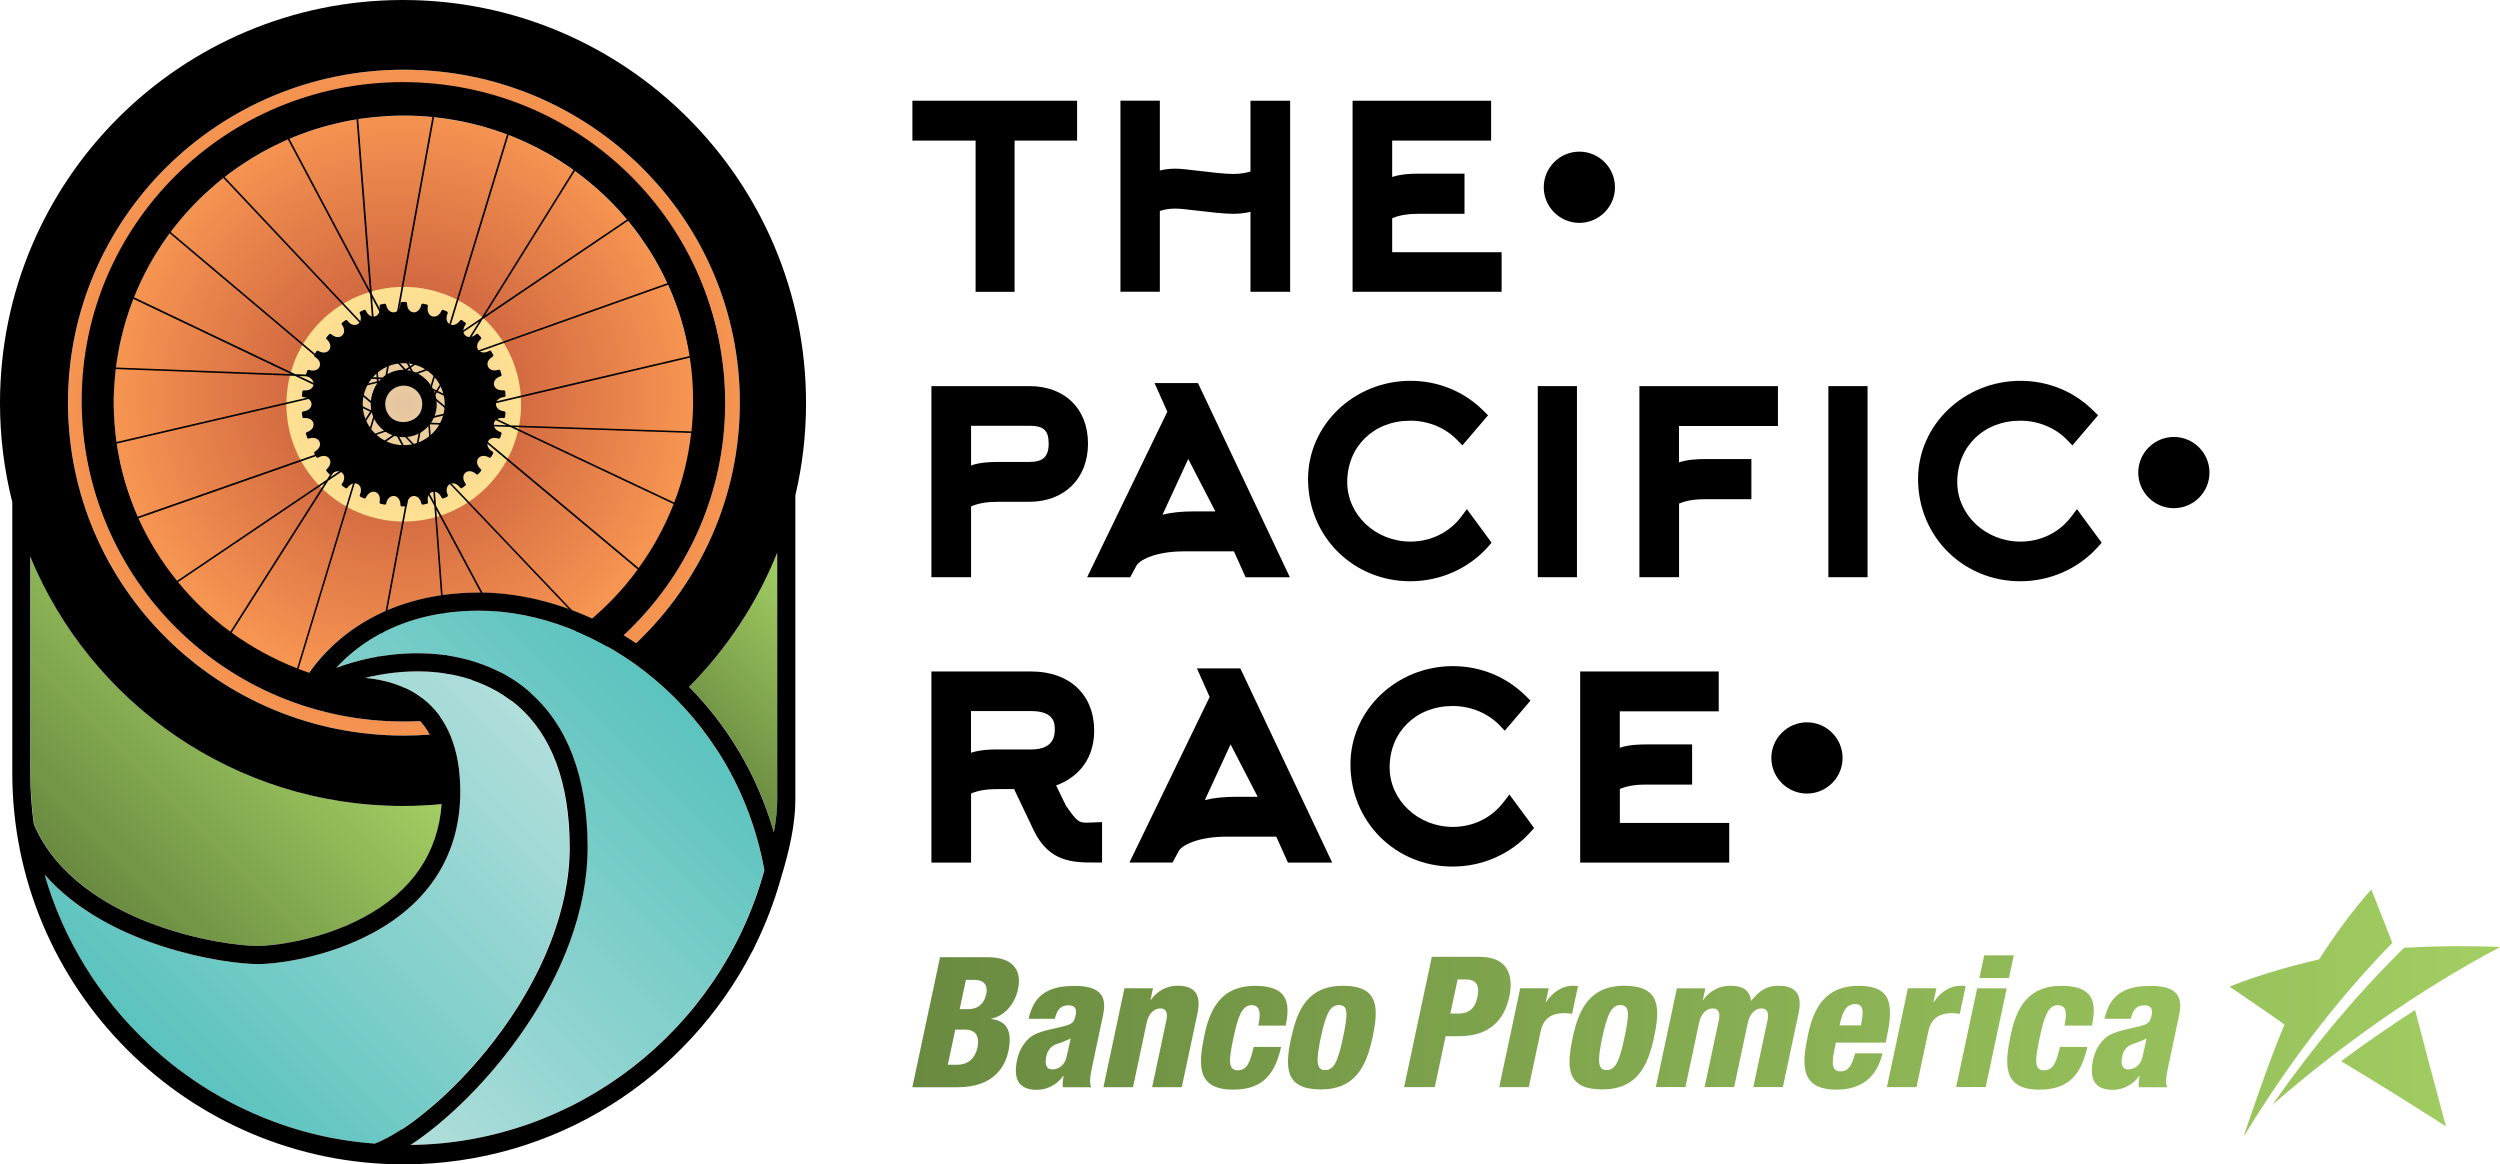 <?xml version="1.0" encoding="UTF-8"?>
<svg id="Capa_2" data-name="Capa 2" xmlns="http://www.w3.org/2000/svg" xmlns:xlink="http://www.w3.org/1999/xlink" viewBox="0 0 364.34 169.69">
  <defs>
    <style>
      .cls-1 {
        fill: url(#radial-gradient-3);
      }

      .cls-2 {
        fill: url(#radial-gradient-2);
      }

      .cls-3 {
        fill: url(#linear-gradient-8);
      }

      .cls-4 {
        fill: url(#linear-gradient-7);
      }

      .cls-5 {
        fill: url(#linear-gradient-5);
      }

      .cls-6 {
        fill: url(#linear-gradient-6);
      }

      .cls-7 {
        fill: url(#linear-gradient-9);
      }

      .cls-8 {
        fill: url(#linear-gradient-4);
      }

      .cls-9 {
        fill: url(#linear-gradient-3);
      }

      .cls-10 {
        fill: url(#linear-gradient-2);
      }

      .cls-11 {
        fill: url(#radial-gradient);
      }

      .cls-12 {
        fill: url(#linear-gradient);
      }

      .cls-13 {
        fill: url(#linear-gradient-10);
      }

      .cls-14 {
        fill: url(#linear-gradient-11);
      }

      .cls-15 {
        fill: url(#linear-gradient-12);
      }

      .cls-16 {
        fill: url(#linear-gradient-13);
      }

      .cls-17 {
        fill: url(#linear-gradient-19);
      }

      .cls-18 {
        fill: url(#linear-gradient-14);
      }

      .cls-19 {
        fill: url(#linear-gradient-20);
      }

      .cls-20 {
        fill: url(#linear-gradient-15);
      }

      .cls-21 {
        fill: url(#linear-gradient-16);
      }

      .cls-22 {
        fill: url(#linear-gradient-17);
      }

      .cls-23 {
        fill: url(#linear-gradient-18);
      }
    </style>
    <radialGradient id="radial-gradient" cx="58.87" cy="58.68" fx="58.87" fy="58.68" r="48.74" gradientUnits="userSpaceOnUse">
      <stop offset="0" stop-color="#bc4f37"/>
      <stop offset="1" stop-color="#f69451"/>
    </radialGradient>
    <radialGradient id="radial-gradient-2" cx="58.85" cy="57.56" fx="58.85" fy="57.56" r="41.51" xlink:href="#radial-gradient"/>
    <radialGradient id="radial-gradient-3" cx="58.84" cy="58.92" fx="58.84" fy="58.92" r="17.1" gradientUnits="userSpaceOnUse">
      <stop offset="0" stop-color="#e4c5a2"/>
      <stop offset="1" stop-color="#ffe191"/>
    </radialGradient>
    <linearGradient id="linear-gradient" x1="9.8" y1="127.11" x2="42.04" y2="94.87" gradientUnits="userSpaceOnUse">
      <stop offset="0" stop-color="#698a40"/>
      <stop offset="1" stop-color="#a2ce62"/>
    </linearGradient>
    <linearGradient id="linear-gradient-2" x1="102.72" y1="111.23" x2="123.34" y2="90.61" xlink:href="#linear-gradient"/>
    <linearGradient id="linear-gradient-3" x1="24.31" y1="154.87" x2="75.92" y2="103.26" gradientUnits="userSpaceOnUse">
      <stop offset="0" stop-color="#5bc3be"/>
      <stop offset="1" stop-color="#b0dedb"/>
    </linearGradient>
    <linearGradient id="linear-gradient-4" x1="45.14" y1="152.17" x2="96.97" y2="100.33" gradientUnits="userSpaceOnUse">
      <stop offset="0" stop-color="#b0dedb"/>
      <stop offset="1" stop-color="#5bc3be"/>
    </linearGradient>
    <linearGradient id="linear-gradient-5" x1="132.57" y1="151.04" x2="363.71" y2="151.04" xlink:href="#linear-gradient"/>
    <linearGradient id="linear-gradient-6" x1="132.57" y1="151.04" x2="363.71" y2="151.04" xlink:href="#linear-gradient"/>
    <linearGradient id="linear-gradient-7" x1="132.57" y1="151.21" x2="363.71" y2="151.21" xlink:href="#linear-gradient"/>
    <linearGradient id="linear-gradient-8" x1="132.57" y1="151.21" x2="363.71" y2="151.21" xlink:href="#linear-gradient"/>
    <linearGradient id="linear-gradient-9" x1="132.57" y1="148.98" x2="363.71" y2="148.98" xlink:href="#linear-gradient"/>
    <linearGradient id="linear-gradient-10" x1="132.57" y1="151.04" x2="363.71" y2="151.04" xlink:href="#linear-gradient"/>
    <linearGradient id="linear-gradient-11" x1="132.57" y1="151.26" x2="363.71" y2="151.26" xlink:href="#linear-gradient"/>
    <linearGradient id="linear-gradient-12" x1="132.57" y1="151.26" x2="363.71" y2="151.26" xlink:href="#linear-gradient"/>
    <linearGradient id="linear-gradient-13" x1="132.57" y1="148.93" x2="363.71" y2="148.93" xlink:href="#linear-gradient"/>
    <linearGradient id="linear-gradient-14" x1="132.57" y1="151.05" x2="363.71" y2="151.05" xlink:href="#linear-gradient"/>
    <linearGradient id="linear-gradient-15" x1="132.57" y1="151.23" x2="363.71" y2="151.23" xlink:href="#linear-gradient"/>
    <linearGradient id="linear-gradient-16" x1="132.57" y1="148.83" x2="363.71" y2="148.83" xlink:href="#linear-gradient"/>
    <linearGradient id="linear-gradient-17" x1="132.57" y1="151.23" x2="363.71" y2="151.23" xlink:href="#linear-gradient"/>
    <linearGradient id="linear-gradient-18" x1="132.57" y1="151.23" x2="363.71" y2="151.23" xlink:href="#linear-gradient"/>
    <linearGradient id="linear-gradient-19" x1="132.57" y1="149.46" x2="363.71" y2="149.46" xlink:href="#linear-gradient"/>
    <linearGradient id="linear-gradient-20" x1="132.57" y1="147.62" x2="363.71" y2="147.62" xlink:href="#linear-gradient"/>
  </defs>
  <g id="Layer_1" data-name="Layer 1">
    <g>
      <g>
        <g>
          <path class="cls-11" d="M58.85,105.15c-25.86,0-46.82-20.78-46.82-46.41S32.99,12.32,58.85,12.32s46.83,20.78,46.83,46.42c0,13.35-5.69,25.38-14.79,33.84.61.37,1.22.76,1.82,1.16,9.31-8.83,15.11-21.27,15.11-35.06,0-26.8-21.92-48.52-48.95-48.52S9.92,31.88,9.92,58.68s21.92,48.52,48.95,48.52c1.27,0,2.53-.05,3.78-.14-.4-.73-.87-1.38-1.4-1.97-.8.04-1.6.06-2.4.06Z"/>
          <path class="cls-2" d="M87.51,89.54c.2-.18.39-.37.59-.56.4-.38.79-.76,1.17-1.16.14-.14.28-.28.41-.43.25-.27.51-.54.75-.81.05-.05.09-.1.13-.15.52-.59,1.03-1.19,1.51-1.8.07-.09.15-.18.22-.28.26-.33.51-.66.75-.99,0,0,0-.01.01-.02h0c.05-.07.09-.13.14-.2h0s.02-.03.03-.04c.76-1.05,1.48-2.15,2.14-3.27.01-.02.02-.04.03-.06.66-1.13,1.27-2.29,1.83-3.48,0-.02.02-.03.02-.05.36-.78.7-1.57,1.02-2.38,0-.02.01-.03.02-.05h0c.03-.08.06-.15.09-.23h0s.02-.05.03-.07c.11-.3.22-.61.33-.91.08-.23.16-.45.23-.68.17-.5.33-1.01.48-1.52.07-.22.13-.45.19-.67.09-.33.18-.65.26-.98.06-.23.11-.46.16-.69.12-.53.23-1.06.33-1.59.04-.23.08-.46.12-.69.07-.39.13-.79.19-1.19.05-.37.1-.75.15-1.13h0c0-.08.02-.16.03-.24h0s0-.04,0-.05c.02-.14.03-.29.04-.43.06-.59.1-1.17.14-1.76,0-.09,0-.17.01-.26.03-.66.05-1.31.05-1.98,0,0,0,0,0,0,0,0,0,0,0,0,0,0,0,0,0,0,0-.64-.02-1.27-.05-1.91,0-.21-.02-.42-.04-.64-.03-.43-.06-.86-.1-1.29-.02-.23-.04-.46-.07-.69-.06-.58-.14-1.16-.22-1.73h0c-.01-.08-.02-.16-.04-.24h0c-.09-.57-.19-1.12-.3-1.68-.04-.2-.08-.4-.13-.6-.09-.42-.19-.85-.29-1.26-.07-.3-.15-.6-.24-.9-.1-.37-.2-.73-.31-1.09-.09-.31-.19-.62-.29-.93-.06-.19-.13-.38-.2-.57-.23-.67-.47-1.32-.74-1.97-.03-.07-.06-.14-.08-.21-.16-.39-.33-.78-.5-1.16,0,0,0-.02-.01-.03h0c-.03-.07-.07-.15-.1-.22h0c-.03-.07-.06-.13-.09-.19-.52-1.14-1.09-2.24-1.71-3.32-.05-.08-.09-.16-.14-.24-.62-1.07-1.29-2.11-2-3.11-.09-.12-.17-.24-.26-.37-.43-.6-.88-1.18-1.34-1.76-.04-.05-.08-.11-.13-.16h0c-.22-.27-.44-.53-.67-.8-.2-.24-.41-.47-.62-.71-.18-.2-.35-.39-.53-.59-.34-.36-.68-.72-1.03-1.07-.17-.17-.34-.34-.52-.5-.26-.25-.52-.5-.79-.75-.16-.15-.32-.3-.49-.45-.39-.34-.78-.68-1.18-1.01-.17-.14-.35-.28-.52-.42-.31-.25-.62-.49-.94-.73-.15-.12-.3-.23-.46-.35,0,0,0,0,0,0h0c-.72-.53-1.46-1.03-2.21-1.51-.13-.09-.27-.17-.4-.26-1.06-.66-2.14-1.28-3.26-1.85-.06-.03-.11-.06-.17-.08-1.26-.64-2.56-1.21-3.89-1.72h0s0,0-.01,0c-1.17-.45-2.36-.85-3.58-1.19-.15-.04-.29-.08-.44-.12-.36-.1-.73-.2-1.1-.28-.2-.05-.41-.09-.61-.14-.55-.13-1.11-.24-1.67-.35-.27-.05-.54-.1-.82-.14-.31-.05-.62-.1-.93-.15-.49-.07-.99-.13-1.49-.19h0c-1.51-.16-3.04-.25-4.59-.25-.66,0-1.31.02-1.95.05-.22,0-.43.02-.64.04-.44.03-.87.06-1.3.1-.24.02-.49.04-.73.07-.44.05-.87.1-1.31.16-.2.03-.41.05-.61.08,0,0,0,0,0,0h0c-.43.07-.86.15-1.29.23-.08.02-.17.03-.25.04-.35.07-.69.14-1.04.22-.22.05-.44.1-.66.15-.52.12-1.03.25-1.53.39-.25.07-.5.14-.75.21-.31.09-.61.18-.92.28-.3.1-.59.2-.89.3-.42.15-.85.3-1.26.46-.24.09-.48.19-.72.28-1.16.46-2.29.98-3.39,1.54-.08.04-.16.08-.23.12-1.16.6-2.29,1.25-3.38,1.95-.03.02-.06.04-.09.06-1.12.72-2.2,1.49-3.24,2.3,0,0-.02.01-.03.02h0c-.41.32-.82.65-1.22.99-.05.04-.09.08-.14.12-.97.83-1.91,1.71-2.8,2.62-.1.11-.21.21-.31.32-.83.87-1.62,1.77-2.37,2.7-.12.15-.24.3-.36.45-.82,1.04-1.58,2.13-2.3,3.25-.01.02-.02.03-.03.05-.72,1.13-1.38,2.29-1.99,3.48,0,0,0,0,0,0-.84,1.64-1.56,3.34-2.18,5.09-.02.05-.03.1-.05.15-.25.71-.47,1.43-.68,2.16-.03.1-.06.19-.08.29-.33,1.18-.6,2.37-.83,3.59-.02.09-.03.17-.05.26-.16.9-.3,1.8-.4,2.71h0s0,0,0,.01c-.03.25-.05.51-.07.76-.05.51-.09,1.02-.12,1.53,0,.14-.01.28-.02.42-.03.62-.05,1.25-.05,1.88,0,0,0,0,0,0h0c0,.63.02,1.25.05,1.87.01.23.02.46.04.7.02.38.05.75.09,1.13.02.28.05.56.08.84.06.5.12,1.01.19,1.51h0c.04.25.08.5.12.75.07.43.15.85.23,1.28.05.23.09.47.14.7.09.42.19.83.29,1.24.09.37.19.73.29,1.09.08.29.16.58.25.86.1.33.2.65.31.98.06.17.11.34.17.5.23.68.48,1.36.75,2.03.03.08.06.16.1.25.16.39.32.77.49,1.15,0,.02.01.03.02.05h0c.03.07.07.15.1.22h0s.01.02.02.03c.55,1.2,1.15,2.38,1.8,3.52.02.04.04.08.07.11.64,1.11,1.33,2.18,2.06,3.22.06.09.12.17.19.26.46.64.94,1.27,1.43,1.88.02.03.05.06.07.09h0c.05.06.1.13.15.19h0s0,.01.01.02c.17.2.34.4.51.61.2.24.41.48.62.71.18.2.35.39.53.59.34.36.68.72,1.03,1.07.17.17.34.34.52.51.26.26.53.51.8.76.16.14.31.29.47.43.39.35.8.7,1.2,1.03.16.13.32.26.48.39.34.27.69.54,1.04.81.12.09.24.19.37.28,0,0,.02.01.03.02h0c.07.05.13.09.2.14h0s.05.04.08.05c.63.45,1.27.89,1.92,1.31.14.09.29.19.43.28,1.05.66,2.13,1.27,3.23,1.83.07.03.13.07.2.1,1.17.59,2.37,1.13,3.61,1.61.02,0,.03.01.05.02h0c.49.19.99.37,1.49.54,2.57-3.8,9.81-11.88,24.87-11.92h.09c5.49,0,11.26,1.37,16.78,3.95.06-.05.12-.1.18-.15.24-.21.47-.41.7-.63Z"/>
        </g>
        <path class="cls-1" d="M58.84,76.01c-9.43,0-17.1-7.67-17.1-17.1s7.67-17.1,17.1-17.1,17.1,7.67,17.1,17.1-7.67,17.1-17.1,17.1Z"/>
        <path d="M58.73,104.8c25.86,0,46.83-20.78,46.83-46.41,0-25.64-20.97-46.42-46.83-46.42S11.91,32.75,11.91,58.39c0,25.63,20.96,46.41,46.82,46.41ZM43.51,97.48l9.33-30.81,4.9-3.31,2.39,4.48-5.98,32.21c-3.72-.4-7.28-1.27-10.65-2.56ZM56.78,62.46l-2.98,1.04.92-3.03c.45.87,1.17,1.57,2.06,1.99ZM55.29,55.5l-.11.03-.02-.29h.34c-.08.09-.14.18-.21.26ZM54.19,58.4c0,.05.02.11.02.16l-2.38-2.01,3.12-.73v.08c-.47.72-.76,1.57-.76,2.5ZM54.5,60l-.22-.1.12-.2c.03.1.06.2.09.3ZM57.09,62.6c.09.04.2.06.29.09l.24.45-4.68,3.16.76-2.52,3.38-1.18ZM52.63,66.52l-4.48,3.03,3.12-4.9,2.16-.76-.8,2.63ZM51.48,64.31l2.68-4.21.37.17-1.01,3.32-2.04.72ZM54.07,59.79l-5.3-2.52,2.77-.64,2.71,2.29c.02.16.03.33.07.49l-.25.39ZM48.42,57.1l-4.82-2.3,6.05.23,1.66,1.4-2.89.67ZM50.04,55.05l4.86.19.03.35-3.33.78-1.56-1.31ZM54.7,49.47l2.03,2.16-.55,3.05c-.15.1-.28.22-.42.34l-.63-.02-.43-5.53ZM56.94,51.85l1.93,2.05s-.07-.01-.11-.01c-.84,0-1.62.24-2.3.64l.49-2.67ZM54.67,49.08l-.44-5.65,2.97,5.6-.42,2.3-2.12-2.25ZM57.39,49.37l2.19,4.12-.46.31-2.12-2.25.4-2.18ZM59.69,53.71l.17.33c-.17-.04-.35-.07-.52-.09l.35-.23ZM61.9,58.4c0,1.72-1.41,3.11-3.14,3.11s-3.14-1.39-3.14-3.11c0-1.72,1.41-3.11,3.14-3.11s3.14,1.39,3.14,3.11ZM58.06,62.85l-.23.15-.12-.21c.11.03.23.04.34.06ZM58.76,62.92c.89,0,1.72-.26,2.42-.7l-.53,2.83-2.04-2.14s.09.01.14.01ZM60.92,54.45l2.65-.94-.83,2.73c-.42-.76-1.05-1.37-1.81-1.79ZM62.36,61.15l.03.44h-.39c.13-.15.24-.29.36-.44ZM63.32,58.4c0-.07-.02-.14-.02-.21l2.26,1.89-2.93.69c.43-.69.69-1.5.69-2.37ZM63.04,56.89l.42.2-.24.38c-.04-.2-.11-.39-.18-.58ZM59.89,53.57l4.6-3.11-.84,2.76-3.02,1.07c-.14-.06-.29-.11-.44-.16l-.3-.56ZM64.81,50.24l5.02-3.39-3.34,5.35-2.55.91.87-2.87ZM66.29,52.54l-2.7,4.34-.67-.32s-.01-.02-.02-.03l.95-3.13,2.44-.86ZM63.67,57.19l4.73,2.23-2.55.6-2.59-2.17h0l.41-.66ZM68.76,59.59l5.05,2.38-5.85-.2-1.86-1.56,2.67-.63ZM67.55,61.76l-4.92-.16-.04-.56,3.19-.75,1.77,1.48ZM62.82,67.33l-1.96-2.06.6-3.25c.09-.07.18-.14.27-.22l.68.02.41,5.5ZM62.85,67.71l.41,5.44-2.86-5.35.41-2.23,2.04,2.15ZM60.21,67.45l-2.26-4.23.39-.26,2.27,2.38-.39,2.11ZM33.76,92.2l14.07-22.14,4.7-3.17-9.24,30.51c-3.41-1.33-6.61-3.08-9.53-5.2ZM25.94,84.84l21.38-14.44-13.76,21.66c-2.83-2.08-5.39-4.51-7.61-7.22ZM20.16,75.54l30.74-10.76-3.25,5.11-21.85,14.76c-2.25-2.77-4.15-5.83-5.64-9.11ZM16.93,64.67l31.46-7.32,5.54,2.64-2.82,4.45-31.05,10.87c-1.49-3.34-2.56-6.91-3.13-10.64ZM16.71,53.78l26.27,1,5.06,2.41-31.14,7.24c-.29-1.97-.44-3.99-.44-6.04,0-1.56.09-3.1.26-4.61ZM19.23,43.46l23.2,11.06-25.69-.97c.41-3.51,1.25-6.89,2.48-10.08ZM24.5,33.81l24.85,20.96-6.31-.24-23.73-11.31c1.32-3.37,3.07-6.53,5.18-9.42ZM32.31,25.69l22.13,23.5.45,5.8-5.15-.2-25.11-21.18c2.2-2.97,4.78-5.63,7.67-7.93ZM41.78,20l12.16,22.9.46,5.91-21.9-23.27c2.82-2.22,5.94-4.09,9.28-5.54ZM51.93,17.03l1.96,25.25-11.89-22.39c3.13-1.34,6.46-2.31,9.93-2.87ZM63.08,16.7l-5.8,31.94-3.09-5.82-2.01-25.84c2.14-.33,4.33-.5,6.56-.5,1.47,0,2.92.07,4.34.22ZM73.98,19.3l-9.37,30.79-4.82,3.26-2.32-4.36,5.86-32.26c3.72.4,7.29,1.28,10.66,2.57ZM83.71,24.58l-13.56,21.77-5.22,3.53,9.28-30.49c3.41,1.33,6.6,3.08,9.5,5.19ZM91.5,31.91l-20.86,14.1,13.27-21.29c2.82,2.08,5.37,4.49,7.59,7.19ZM97.31,41.25l-30.45,10.83,3.46-5.56,21.32-14.42c2.26,2.78,4.17,5.85,5.66,9.15ZM100.5,51.89l-31.72,7.44-4.98-2.35,2.85-4.58,30.76-10.93c1.46,3.27,2.52,6.76,3.09,10.42ZM100.77,62.87l-26.36-.88-5.28-2.49,31.41-7.37c.31,2.04.47,4.13.47,6.26,0,1.51-.08,3.01-.24,4.48ZM98.27,73.24l-23.31-11,25.77.86c-.4,3.53-1.24,6.93-2.47,10.14ZM93.09,82.79l-24.84-20.77,6.1.2,23.82,11.24c-1.3,3.33-3.01,6.46-5.09,9.32ZM85.31,90.97l-22.23-23.36-.43-5.77,5.2.17,25.09,20.98c-2.18,2.98-4.75,5.66-7.63,7.98ZM75.84,96.71l-12.3-23.03-.42-5.7,22.01,23.13c-2.82,2.24-5.94,4.12-9.28,5.59ZM65.48,99.76l-1.9-25.48,12.04,22.53c-3.19,1.38-6.59,2.38-10.14,2.95ZM65.23,99.8c-2.12.32-4.29.49-6.5.49-1.47,0-2.91-.07-4.34-.22l5.93-31.9,2.98,5.57,1.94,26.05Z"/>
        <path class="cls-12" d="M21.54,134.37c7.3,2.87,13.99,3.49,15.99,3.49h.03c2.14,0,9.1-.77,15.48-4.19,7-3.76,10.8-9.3,11.34-16.48-1.85.18-3.73.27-5.63.27-24.51,0-45.51-15.01-54.31-36.34v31.51c0,2.55.18,5.05.52,7.5,3.28,7.67,10.82,11.98,16.59,14.24Z"/>
        <path class="cls-10" d="M112.79,121.29c.3-1.62.49-3.2.49-4.66v-36.09c-2.95,7.37-7.35,14-12.85,19.55,5.5,5.57,9.93,12.71,12.36,21.2Z"/>
        <path class="cls-9" d="M61.51,101.76c3.68,2.8,5.55,7.35,5.57,13.54.02,9.03-4.4,16.18-12.8,20.69-6.61,3.55-13.82,4.5-16.71,4.51h-.03c-4.59,0-21.83-2.48-31.04-13.05,2.67,9.36,7.94,17.98,15.24,24.78,9.08,8.46,20.74,13.58,32.88,14.43.1-.04.2-.08.3-.12.12-.05.24-.09.36-.15.15-.06.3-.14.45-.21.13-.06.25-.12.38-.19.16-.08.33-.17.49-.26.14-.07.27-.14.41-.22.17-.1.35-.21.53-.31.14-.09.28-.17.43-.26.18-.11.37-.24.56-.36.15-.1.3-.19.45-.3.19-.13.39-.27.59-.41.16-.11.31-.22.47-.33.2-.15.41-.3.61-.46.16-.12.32-.24.48-.37.21-.16.42-.33.63-.51.17-.13.33-.26.5-.4.21-.18.43-.36.65-.55.17-.15.34-.29.52-.44.22-.19.44-.39.66-.59.18-.16.35-.31.53-.48.22-.21.45-.43.67-.64.18-.17.35-.33.53-.51.23-.22.46-.46.69-.69.18-.18.35-.35.53-.53.24-.25.48-.5.71-.76.17-.18.34-.36.51-.54.25-.27.5-.55.74-.83.16-.18.32-.36.48-.54.27-.31.54-.64.81-.96.14-.16.27-.32.41-.49.41-.5.81-1,1.21-1.52,7.17-9.27,11.1-19.32,11.07-28.32-.03-9.35-2.6-16.3-7.66-20.65-4.98-4.28-11.15-4.93-14.43-4.93h-.07c-.33,0-.66,0-.98.02-.1,0-.19,0-.29.01-.23,0-.46.02-.68.04-.1,0-.21.01-.31.02-.23.02-.46.04-.69.06-.08,0-.16.01-.24.02-.3.03-.6.07-.89.1-.04,0-.08.01-.13.02-.25.03-.49.07-.74.11-.09.01-.18.03-.27.05-.19.03-.39.07-.58.1-.09.02-.19.03-.28.05-.2.04-.4.08-.6.12-.07.01-.13.03-.2.04-.25.06-.5.12-.74.18-.02,0-.03,0-.05.01,2.78.25,5.79,1.05,8.31,2.97Z"/>
        <path class="cls-8" d="M111.38,126.82c-4.29-23.7-24.43-37.82-41.54-37.82h-.09c-11.09.03-17.5,4.74-20.78,8.34,2.87-1.08,6.92-2.12,11.86-2.14h.07c3.65,0,10.53.73,16.15,5.57,5.66,4.87,8.54,12.49,8.57,22.63.05,18.83-15.5,36.72-25.81,43.46,24.02-.26,45.14-16.65,51.55-40.04Z"/>
        <g>
          <path d="M58.73,0C26.3,0,0,26.3,0,58.73c0,4.98.62,9.82,1.79,14.44v39.46c0,31.46,25.6,57.06,57.06,57.06,22.1,0,41.3-12.63,50.78-31.05.03-.05.07-.09.09-.14.03-.06.13-.28.29-.62,1.57-3.17,2.85-6.5,3.82-9.97,1.14-3.69,2.08-7.77,2.08-11.27v-44.43c1.02-4.33,1.56-8.84,1.56-13.48C117.46,26.3,91.17,0,58.73,0ZM58.87,10.16c27.04,0,48.95,21.72,48.95,48.52,0,13.78-5.8,26.22-15.11,35.06-.6-.4-1.21-.79-1.82-1.16,9.1-8.47,14.79-20.5,14.79-33.84,0-25.64-20.97-46.42-46.83-46.42S12.02,33.1,12.02,58.74s20.96,46.41,46.82,46.41c.81,0,1.61-.02,2.4-.06.53.59,1,1.24,1.4,1.97-1.25.09-2.51.14-3.78.14-27.04,0-48.95-21.72-48.95-48.52S31.83,10.16,58.87,10.16ZM58.53,164.58c-.19.12-.38.25-.56.36-.15.09-.29.17-.43.26-.18.11-.36.21-.53.31-.14.08-.27.15-.41.22-.17.09-.33.18-.49.26-.13.07-.26.13-.38.19-.15.07-.31.15-.45.21-.12.05-.24.1-.36.15-.1.04-.2.08-.3.12-12.14-.85-23.81-5.97-32.88-14.43-7.3-6.8-12.56-15.42-15.24-24.78,9.21,10.57,26.45,13.05,31.04,13.05h.03c2.89,0,10.11-.96,16.71-4.51,8.4-4.51,12.83-11.66,12.8-20.69-.02-6.19-1.89-10.75-5.57-13.54-2.53-1.92-5.54-2.72-8.31-2.97.02,0,.03,0,.05-.01.24-.06.49-.12.74-.18.06-.01.13-.03.2-.04.2-.04.4-.08.6-.12.09-.02.18-.04.28-.05.19-.04.38-.07.58-.1.09-.02.18-.03.27-.05.24-.04.49-.08.74-.11.04,0,.08-.01.13-.02.29-.04.59-.07.89-.1.08,0,.16-.01.24-.02.23-.02.46-.04.69-.06.1,0,.2-.01.31-.02.23-.01.45-.03.68-.04.1,0,.19,0,.29-.01.32-.01.65-.02.98-.02h.07c3.28,0,9.46.65,14.43,4.93,5.05,4.35,7.63,11.29,7.66,20.65.02,8.99-3.91,19.05-11.07,28.32-.4.52-.81,1.03-1.21,1.52-.14.17-.27.32-.41.49-.27.32-.54.65-.81.96-.16.19-.32.36-.48.54-.25.28-.5.56-.74.83-.17.19-.34.36-.51.54-.24.25-.48.51-.71.76-.18.18-.35.35-.53.53-.23.23-.46.47-.69.69-.18.17-.35.34-.53.51-.23.22-.45.43-.67.64-.18.16-.35.32-.53.48-.22.2-.44.4-.66.59-.17.15-.34.29-.52.44-.22.18-.43.37-.65.55-.17.14-.33.27-.5.4-.21.17-.43.34-.63.51-.16.13-.32.25-.48.37-.21.16-.41.31-.61.46-.16.12-.31.22-.47.33-.2.14-.4.28-.59.41-.15.1-.3.2-.45.3ZM33.68,92.4h0s-.02-.01-.03-.02c-.12-.09-.24-.19-.37-.28-.35-.26-.69-.53-1.04-.81-.16-.13-.32-.26-.48-.39-.41-.34-.81-.68-1.2-1.03-.16-.14-.31-.29-.47-.43-.27-.25-.54-.5-.8-.76-.17-.17-.35-.34-.52-.51-.35-.35-.69-.71-1.03-1.07-.18-.19-.36-.39-.53-.59-.21-.23-.42-.47-.62-.71-.17-.2-.35-.4-.51-.61,0,0,0-.01-.01-.02h0c-.05-.06-.1-.13-.15-.19h0s-.05-.06-.07-.09c-.5-.61-.97-1.24-1.43-1.88-.06-.09-.12-.17-.19-.26-.74-1.04-1.42-2.11-2.06-3.22-.02-.04-.04-.08-.07-.11-.65-1.14-1.26-2.31-1.8-3.52,0-.01-.01-.02-.02-.03h0c-.03-.07-.07-.15-.1-.22h0s-.01-.03-.02-.05c-.17-.38-.33-.77-.49-1.15-.03-.08-.06-.16-.1-.25-.27-.67-.52-1.34-.75-2.03-.06-.17-.12-.34-.17-.5-.11-.32-.21-.65-.31-.98-.09-.29-.17-.57-.25-.86-.1-.36-.2-.73-.29-1.09-.1-.41-.2-.83-.29-1.24-.05-.23-.1-.47-.14-.7-.08-.42-.16-.85-.23-1.28-.04-.25-.08-.5-.12-.75h0c-.07-.5-.14-1-.19-1.51-.03-.28-.05-.56-.08-.84-.03-.37-.06-.75-.09-1.13-.01-.23-.03-.46-.04-.7-.03-.62-.05-1.24-.05-1.87h0s0,0,0,0c0-.63.02-1.26.05-1.88,0-.14.01-.28.02-.42.03-.51.07-1.02.12-1.53.02-.26.05-.51.07-.76,0,0,0,0,0-.01h0c.1-.91.24-1.82.4-2.71.02-.09.03-.17.05-.26.22-1.21.5-2.41.83-3.59.03-.1.06-.19.08-.29.21-.73.43-1.45.68-2.16.02-.05.03-.1.05-.15.62-1.75,1.34-3.45,2.18-5.09,0,0,0,0,0,0,.61-1.19,1.27-2.36,1.99-3.48.01-.02.02-.03.03-.05.72-1.12,1.48-2.2,2.3-3.25.12-.15.24-.3.36-.45.75-.94,1.54-1.84,2.37-2.7.1-.11.2-.21.31-.32.89-.92,1.83-1.79,2.8-2.62.05-.04.09-.08.14-.12.4-.34.8-.67,1.22-.99h0s.02-.01.03-.02c1.04-.82,2.12-1.58,3.24-2.3.03-.02.06-.04.09-.06,1.09-.7,2.22-1.35,3.38-1.95.08-.04.16-.08.23-.12,1.1-.56,2.23-1.08,3.39-1.54.24-.1.48-.19.72-.28.42-.16.84-.31,1.26-.46.3-.1.59-.2.89-.3.3-.1.61-.19.92-.28.25-.07.5-.14.75-.21.51-.14,1.02-.27,1.53-.39.22-.05.44-.1.66-.15.34-.08.69-.15,1.04-.22.08-.02.17-.03.25-.04.43-.08.86-.16,1.29-.23h0s0,0,0,0c.2-.03.41-.05.61-.08.43-.06.87-.12,1.31-.16.24-.03.49-.05.73-.07.43-.04.87-.07,1.3-.1.21-.01.43-.03.64-.04.65-.03,1.3-.05,1.95-.05,1.55,0,3.08.09,4.59.25h0c.5.05,1,.12,1.49.19.31.04.62.09.93.15.27.05.54.09.82.14.56.1,1.12.22,1.67.35.2.05.41.09.61.14.37.09.73.19,1.1.28.15.04.29.08.44.12,1.22.35,2.41.74,3.58,1.19,0,0,0,0,.01,0h0c1.33.51,2.63,1.09,3.89,1.72.06.03.11.06.17.08,1.12.57,2.2,1.18,3.26,1.85.13.08.27.17.4.26.75.48,1.49.98,2.21,1.51h0s0,0,0,0c.15.11.3.23.46.35.32.24.63.48.94.73.17.14.35.28.52.42.4.33.79.67,1.18,1.01.16.15.33.3.49.45.27.25.53.49.79.75.17.17.35.33.52.5.35.35.69.71,1.03,1.07.18.19.35.39.53.59.21.23.42.47.62.71.23.26.45.53.67.8h0c.04.05.08.11.13.16.46.57.91,1.16,1.34,1.76.09.12.18.24.26.37.71,1.01,1.38,2.04,2,3.11.05.08.09.16.14.24.62,1.08,1.19,2.19,1.71,3.32.03.06.06.13.09.19h0c.03.08.07.15.1.22h0s0,.02.01.03c.17.39.34.77.5,1.16.03.07.06.14.08.21.26.65.51,1.31.74,1.97.07.19.13.38.2.57.1.31.2.62.29.93.11.36.21.73.31,1.09.08.3.16.6.24.9.1.42.2.84.29,1.26.04.2.09.4.13.6.11.56.22,1.12.3,1.68h0c.01.08.02.16.04.24h0c.09.57.16,1.15.22,1.73.02.23.04.46.07.69.04.43.07.86.1,1.29.01.21.03.42.04.64.03.63.05,1.27.05,1.91,0,0,0,0,0,0,0,0,0,0,0,0,0,0,0,0,0,0,0,.66-.02,1.32-.05,1.98,0,.09,0,.17-.01.26-.03.59-.08,1.18-.14,1.76-.01.14-.03.29-.04.43,0,.02,0,.04,0,.05h0c0,.08-.02.16-.03.24h0c-.04.38-.09.75-.15,1.13-.06.4-.12.79-.19,1.19-.04.23-.08.46-.12.69-.1.53-.21,1.07-.33,1.59-.05.23-.1.46-.16.69-.08.33-.17.66-.26.98-.06.23-.13.45-.19.67-.15.51-.31,1.02-.48,1.52-.08.23-.15.46-.23.68-.11.31-.22.61-.33.91,0,.02-.02.05-.03.07h0c-.03.08-.06.15-.09.23h0s-.01.03-.02.05c-.31.8-.65,1.6-1.02,2.38,0,.02-.02.03-.02.05-.56,1.19-1.17,2.35-1.83,3.48-.01.02-.02.04-.03.06-.66,1.12-1.38,2.22-2.14,3.27,0,.01-.02.03-.03.04h0c-.05.07-.09.13-.14.2h0s0,.01-.01.02c-.25.33-.5.67-.75.99-.07.09-.15.18-.22.28-.49.62-.99,1.22-1.51,1.8-.05.05-.09.1-.13.15-.25.28-.5.55-.75.81-.14.14-.27.29-.41.43-.38.39-.77.78-1.17,1.16-.2.19-.39.37-.59.56-.23.21-.47.42-.7.63-.06.05-.12.1-.18.15-5.52-2.58-11.29-3.95-16.78-3.95h-.09c-15.06.04-22.29,8.11-24.87,11.92-.5-.17-1-.35-1.49-.54h0s-.03-.01-.05-.02c-1.23-.48-2.43-1.02-3.61-1.61-.07-.03-.14-.07-.2-.1-1.11-.56-2.19-1.17-3.23-1.83-.15-.09-.29-.18-.43-.28-.65-.42-1.3-.86-1.92-1.31-.02-.02-.05-.03-.08-.05h0c-.07-.05-.13-.09-.2-.14ZM59.83,166.86c10.3-6.74,25.86-24.63,25.81-43.46-.03-10.15-2.91-17.77-8.57-22.63-5.62-4.84-12.5-5.57-16.15-5.57h-.07c-4.94.01-8.99,1.06-11.86,2.14,3.28-3.59,9.69-8.31,20.78-8.34h.09c17.11,0,37.24,14.12,41.54,37.82-6.41,23.39-27.53,39.78-51.55,40.04ZM58.73,117.46c1.9,0,3.78-.09,5.63-.27-.54,7.18-4.34,12.72-11.34,16.48-6.38,3.42-13.33,4.19-15.48,4.19h-.03c-2,0-8.69-.62-15.99-3.49-5.77-2.27-13.32-6.57-16.59-14.24-.34-2.45-.52-4.96-.52-7.5v-31.51c8.8,21.33,29.8,36.34,54.31,36.34ZM113.27,112.63v4.01c0,1.45-.19,3.04-.49,4.66-2.44-8.49-6.86-15.63-12.36-21.2,5.5-5.54,9.9-12.18,12.85-19.55v32.08Z"/>
          <g>
            <path d="M73.5,59.95c-1.63-.17-1.63-1.92,0-2.1.11-.01.19-.11.18-.22l-.06-.57c-.01-.11-.11-.19-.22-.18-1.62.17-1.98-1.55-.44-2.05.11-.03.17-.15.13-.26l-.18-.55c-.03-.11-.15-.17-.26-.13-1.55.5-2.26-1.1-.85-1.91.1-.06.13-.18.07-.28l-.29-.5c-.06-.1-.18-.13-.28-.07-1.41.81-2.44-.61-1.23-1.7.08-.07.09-.2.01-.29l-.38-.43c-.08-.08-.2-.09-.29-.02-1.21,1.09-2.51-.08-1.56-1.4.07-.09.05-.22-.05-.28l-.46-.34c-.09-.07-.22-.05-.29.05-.96,1.32-2.48.44-1.81-1.05.05-.1,0-.22-.1-.27l-.52-.23c-.1-.05-.22,0-.27.1-.66,1.49-2.33.94-1.99-.65.02-.11-.05-.22-.16-.24l-.56-.12c-.11-.02-.22.05-.24.16-.34,1.59-2.08,1.41-2.08-.22,0-.11-.09-.2-.2-.2h-.57c-.11,0-.2.09-.2.2,0,1.63-1.75,1.81-2.08.22-.02-.11-.13-.18-.24-.16l-.56.12c-.11.02-.18.13-.16.24.34,1.59-1.33,2.13-1.99.65-.05-.1-.17-.15-.27-.1l-.52.23c-.1.05-.15.17-.1.27.66,1.49-.86,2.36-1.81,1.05-.07-.09-.19-.11-.29-.04l-.46.34c-.09.07-.11.19-.05.28.96,1.32-.35,2.49-1.56,1.4-.08-.08-.21-.07-.29.02l-.38.43c-.08.08-.07.21.02.29,1.21,1.09.18,2.51-1.23,1.7-.1-.06-.22-.02-.28.08l-.29.5c-.06.1-.02.22.07.28,1.41.81.7,2.42-.85,1.91-.11-.03-.22.02-.26.13l-.18.54c-.03.11.02.22.13.26,1.55.5,1.18,2.22-.44,2.05-.11-.01-.21.07-.22.18l-.06.57c-.01.11.07.21.18.22,1.63.17,1.63,1.92,0,2.1-.11.01-.19.11-.18.22l.06.57c.01.11.11.19.22.18,1.62-.17,1.98,1.55.44,2.05-.11.03-.17.15-.13.26l.18.54c.03.11.15.17.26.13,1.55-.5,2.26,1.1.85,1.91-.1.06-.13.18-.07.28l.29.5c.06.1.18.13.28.08,1.41-.81,2.44.6,1.23,1.7-.08.08-.09.2-.01.29l.38.43c.07.08.2.09.29.01,1.21-1.09,2.52.08,1.56,1.4-.07.09-.05.22.05.28l.46.34c.09.07.22.05.29-.05.96-1.32,2.48-.44,1.81,1.05-.05.1,0,.22.1.27l.52.23c.1.05.22,0,.27-.1.66-1.49,2.33-.94,1.99.65-.02.11.05.22.16.24l.56.12c.11.02.22-.05.24-.16.34-1.59,2.08-1.41,2.08.22,0,.11.09.2.2.2h.57c.11,0,.2-.09.2-.2,0-1.63,1.75-1.81,2.08-.22.02.11.13.18.24.16l.56-.12c.11-.02.18-.13.16-.24-.34-1.59,1.33-2.13,1.99-.65.05.1.17.15.27.1l.52-.23c.1-.05.15-.17.1-.27-.66-1.49.86-2.36,1.82-1.05.07.09.19.11.28.04l.46-.34c.09-.07.11-.19.04-.28-.96-1.32.35-2.49,1.56-1.4.08.08.21.07.29-.01l.38-.43c.08-.08.07-.21-.02-.29-1.21-1.09-.18-2.51,1.23-1.69.1.06.22.02.28-.08l.29-.5c.06-.1.02-.22-.07-.28-1.41-.81-.7-2.42.85-1.91.11.03.22-.02.26-.13l.18-.55c.03-.11-.02-.22-.13-.26-1.55-.5-1.18-2.22.44-2.05.11.01.21-.07.22-.18l.06-.57c.01-.11-.07-.21-.18-.22ZM59.46,64.85c-3.28.34-6.22-2.04-6.57-5.32-.34-3.28,2.04-6.22,5.32-6.57,3.28-.34,6.22,2.04,6.57,5.32.34,3.28-2.04,6.22-5.32,6.57Z"/>
            <path d="M58.84,54.09c-2.66,0-4.81,2.15-4.81,4.81s2.15,4.81,4.81,4.81,4.81-2.15,4.81-4.81-2.15-4.81-4.81-4.81ZM58.84,61.6c-1.49,0-2.7-1.21-2.7-2.7s1.21-2.7,2.7-2.7,2.7,1.21,2.7,2.7-1.21,2.7-2.7,2.7Z"/>
          </g>
        </g>
      </g>
      <g>
        <polygon points="142.18 42.53 147.86 42.53 147.86 20.49 156.97 20.49 156.97 14.68 132.97 14.68 132.97 20.49 142.18 20.49 142.18 42.53"/>
        <path d="M169.03,30.75c.66-.24,1.42-.35,2.29-.35.62,0,1.9.15,3.26.31,1.78.21,3.8.45,5.16.45.56,0,1.5-.05,2.5-.28v11.65h5.78V14.68h-5.78v10.32c-.74.23-1.62.35-2.5.35-1.25,0-3.2-.23-4.93-.44-1.48-.18-2.75-.33-3.49-.33-.82,0-1.59.09-2.29.27v-10.18h-5.74v27.85h5.74v-11.78Z"/>
        <path d="M218.83,36.75h-15.94v-4.95c1.31-.55,2.69-.64,3.89-.64h6.65v-5.85h-6.65c-1.2,0-2.54.05-3.89.48v-5.3h14.42v-5.81h-20.19v27.85h21.72v-5.78Z"/>
        <path d="M235.36,27.29c0-2.86-2.33-5.19-5.19-5.19s-5.19,2.33-5.19,5.19,2.33,5.19,5.19,5.19,5.19-2.33,5.19-5.19Z"/>
        <path d="M150.01,56.27h-14.27v27.85h5.78v-10.32c1.07-.46,2.33-.67,3.92-.67h4.57c5.12,0,8.55-3.41,8.55-8.48s-3.36-8.38-8.55-8.38ZM150.01,67.32h-4.57c-1.27,0-2.61.07-3.92.51v-5.78h8.5c2.08,0,2.81.68,2.81,2.6s-.84,2.67-2.81,2.67Z"/>
        <path d="M164.71,84.12l.94-1.73c.37-.67,2.55-2.04,6.96-2.04h7.22l1.7,3.78h6.45l-13.39-28.3h-6.33l1.86,4.17-11.69,24.13h6.28ZM169.42,75.01l3.75-8.12,3.95,7.64h-3.14c-1.77,0-3.31.16-4.57.48Z"/>
        <path d="M216.84,79.7l.54-.61-3.6-4.89-.81,1.08c-1.74,2.32-4.45,3.65-7.41,3.65-5.08,0-9.22-3.89-9.22-8.67,0-5.18,3.86-8.95,9.19-8.95,2.62,0,5.11,1.03,6.83,2.81l.76.79,3.74-4.38-.65-.65c-2.83-2.83-6.61-4.38-10.65-4.38-8.23,0-14.93,6.42-14.93,14.31,0,8.35,6.54,14.9,14.9,14.9,4.35,0,8.47-1.83,11.32-5.01Z"/>
        <rect x="224.11" y="56.27" width="5.71" height="27.85"/>
        <path d="M244.69,67.38v-5.3h14.42v-5.81h-20.19v27.85h5.78v-10.73c1.31-.55,2.69-.64,3.89-.64h6.65v-5.85h-6.65c-1.2,0-2.54.05-3.89.48Z"/>
        <rect x="266.46" y="56.27" width="5.71" height="27.85"/>
        <path d="M301.87,75.28c-1.74,2.32-4.45,3.65-7.41,3.65-5.08,0-9.22-3.89-9.22-8.67,0-5.18,3.86-8.95,9.19-8.95,2.62,0,5.11,1.03,6.83,2.81l.76.79,3.74-4.38-.65-.65c-2.83-2.83-6.61-4.38-10.65-4.38-8.23,0-14.93,6.42-14.93,14.31,0,8.35,6.54,14.9,14.9,14.9,4.35,0,8.47-1.83,11.32-5.01l.54-.61-3.6-4.89-.81,1.08Z"/>
        <path d="M316.81,63.68c-2.86,0-5.19,2.33-5.19,5.19s2.33,5.19,5.19,5.19,5.19-2.33,5.19-5.19-2.33-5.19-5.19-5.19Z"/>
        <path d="M155.38,117.48l-1.47-3.01c3.54-1.3,5.55-4.16,5.55-7.99,0-5.24-3.59-8.62-9.14-8.62h-14.58v27.85h5.78v-10.07c1.31-.55,2.69-.64,3.89-.64h2.38l2.88,6.05c2.25,4.65,5.8,4.65,8.94,4.65h1v-5.89l-2.21.08c-1.1,0-1.42-.09-3.01-2.42ZM141.51,103.63h8.81c3.4,0,3.4,1.92,3.4,2.64s0,2.95-3.4,2.95h-4.92c-1.2,0-2.54.05-3.89.48v-6.07Z"/>
        <path d="M174.43,97.4l1.86,4.17-11.69,24.13h6.28l.94-1.73c.37-.67,2.55-2.04,6.96-2.04h7.22l1.7,3.78h6.45l-13.39-28.3h-6.33ZM183.3,116.12h-3.14c-1.77,0-3.31.16-4.57.48l3.75-8.12,3.95,7.64Z"/>
        <path d="M219.15,116.86c-1.74,2.32-4.44,3.65-7.41,3.65-5.08,0-9.22-3.89-9.22-8.67,0-5.18,3.86-8.95,9.19-8.95,2.62,0,5.11,1.03,6.83,2.81l.76.79,3.74-4.38-.65-.65c-2.83-2.83-6.61-4.38-10.65-4.38-8.23,0-14.93,6.42-14.93,14.31,0,8.35,6.54,14.9,14.9,14.9,4.35,0,8.47-1.83,11.32-5.01l.54-.61-3.6-4.89-.81,1.08Z"/>
        <path d="M236.06,114.98c1.31-.55,2.69-.64,3.89-.64h6.65v-5.85h-6.65c-1.2,0-2.54.05-3.89.48v-5.3h14.42v-5.81h-20.19v27.85h21.72v-5.78h-15.94v-4.95Z"/>
        <path d="M263.34,105.27c-2.86,0-5.19,2.33-5.19,5.19s2.33,5.19,5.19,5.19,5.19-2.33,5.19-5.19-2.33-5.19-5.19-5.19Z"/>
      </g>
      <g>
        <path class="cls-5" d="M221.55,144.03h4.15l-.43,2.02h.05c.83-1.28,2.16-2.39,3.97-2.39.21,0,.43,0,.68.05l-.86,4.05c-.41-.08-.75-.11-1.17-.11-1.73,0-3,.72-3.4,2.61l-1.74,8.17h-4.31l3.06-14.4Z"/>
        <path class="cls-6" d="M278.05,144.03h4.15l-.43,2.02h.05c.83-1.28,2.16-2.39,3.97-2.39.21,0,.42,0,.68.05l-.86,4.05c-.41-.08-.75-.11-1.17-.11-1.73,0-3,.72-3.4,2.61l-1.74,8.17h-4.31l3.06-14.4Z"/>
        <path class="cls-4" d="M188.18,151.25c.91-4.3,2.57-7.59,7.53-7.59,5.26,0,5.24,3.21,4.32,7.52-.91,4.3-2.57,7.59-7.54,7.59-5.26,0-5.24-3.21-4.32-7.52M195.14,146.47c-1.27,0-1.91,1.25-2.65,4.73-.75,3.5-.64,4.75.63,4.75s1.85-1.19,2.6-4.72c.76-3.56.75-4.75-.58-4.75"/>
        <path class="cls-3" d="M229.19,151.25c.91-4.3,2.57-7.59,7.54-7.59,5.26,0,5.24,3.21,4.32,7.52-.91,4.3-2.57,7.59-7.53,7.59-5.26,0-5.24-3.21-4.32-7.52M236.16,146.47c-1.27,0-1.91,1.25-2.65,4.73-.75,3.5-.64,4.75.63,4.75s1.85-1.19,2.6-4.72c.76-3.56.74-4.75-.58-4.75"/>
        <path class="cls-7" d="M144.45,148.5v-.05c1.89-.34,3.43-2.07,3.91-4.28.67-3.16-1.16-4.67-4.41-4.67h-6.95l-4.04,18.95h6.6c5.29,0,6.92-3.03,7.4-5.26.83-3.87-1.15-4.49-2.51-4.7M142.44,152.7c-.29,1.32-1.14,2.47-2.95,2.47h-1.36l1.09-5.12h1.44c1.38,0,2.17.79,1.78,2.66M143.74,144.84c-.29,1.36-1.11,2.23-2.66,2.23h-1.22l.91-4.27h1.25c1.62,0,1.93,1.06,1.72,2.04"/>
        <path class="cls-13" d="M171.63,143.65c-1.6,0-3.02.8-3.91,2.08h-.05l.36-1.7h-4.16l-3.06,14.41h4.31l2-9.43c.3-1.41,1.16-2.05,1.98-2.05s1.12.61.9,1.65l-2.09,9.83h4.32l2.29-10.79c.59-2.77-.46-4-2.91-4"/>
        <path class="cls-14" d="M156.56,143.69c-1.78,0-3.06.24-4.22.93-1.16.69-2,1.89-2.44,3.86h3.83c.29-1.25.79-1.97,1.99-1.97.96,0,1.24.56,1.05,1.44-.23,1.09-.52,1.3-1.89,1.65-1.27.32-2.92.58-4.11,1.17-1.19.59-2.18,2-2.54,3.67-.66,3.11.48,4.39,2.9,4.39,1.44,0,2.95-.75,3.81-2.03h.06c-.09.56-.16,1.14-.11,1.65h4.15c-.37-.64-.08-2.02.15-3.11l1.57-7.4c.64-3.03-.67-4.26-4.2-4.26M155.48,153.88c-.3,1.44-1.24,1.97-2.15,1.97-.79,0-1.1-.69-.86-1.84.17-.8.48-1.25,1-1.6.47-.32,1.06-.34,2.57-1.06-.12.58-.31,1.33-.57,2.52"/>
        <path class="cls-15" d="M313.36,143.69c-1.78,0-3.06.24-4.22.93-1.16.69-2,1.89-2.44,3.86h3.83c.29-1.25.79-1.97,1.99-1.97.96,0,1.24.56,1.05,1.44-.23,1.09-.52,1.3-1.89,1.65-1.27.32-2.92.58-4.11,1.17-1.19.59-2.18,2-2.53,3.67-.66,3.11.48,4.39,2.9,4.39,1.44,0,2.95-.75,3.81-2.03h.06c-.09.56-.16,1.14-.11,1.65h4.15c-.37-.64-.08-2.02.16-3.11l1.57-7.4c.65-3.03-.67-4.26-4.2-4.26M312.28,153.88c-.3,1.44-1.24,1.97-2.15,1.97-.79,0-1.1-.69-.86-1.84.17-.8.48-1.25,1-1.6.47-.32,1.06-.34,2.57-1.06-.12.58-.31,1.33-.57,2.52"/>
        <path class="cls-16" d="M208.67,139.44h6.91c4.71,0,4.89,3.41,4.39,5.77-.72,3.4-2.86,5.8-7.32,5.8h-1.97l-1.58,7.42h-4.47l4.04-18.99ZM211.37,147.71h1.23c1.78,0,2.44-1.12,2.71-2.39.31-1.46.07-2.58-1.74-2.58h-1.14l-1.06,4.97Z"/>
        <path class="cls-18" d="M244.38,144.04h4.15l-.36,1.7h.05c.88-1.28,2.3-2.08,3.9-2.08,1.25,0,2.85.24,3.07,2.21,1.37-1.68,2.44-2.21,4.03-2.21,2.45,0,3.49,1.23,2.9,3.99l-2.29,10.77h-4.31l2.09-9.81c.22-1.04-.1-1.65-.9-1.65s-1.68.64-1.98,2.05l-2,9.41h-4.31l2.09-9.81c.22-1.04-.1-1.65-.9-1.65s-1.68.64-1.98,2.05l-2,9.41h-4.31l3.06-14.38Z"/>
        <path class="cls-20" d="M267.56,151.94l-.19.88c-.48,2.23-.39,3.32.86,3.32,1.12,0,1.64-.82,2.13-2.63h3.99c-.84,3.56-3.15,5.29-6.71,5.29-5.42,0-5.04-3.8-4.13-8.08.86-4.04,2.67-7.05,7.35-7.05,5.34,0,5,3.38,3.96,8.27h-7.26ZM271.2,149.44c.43-2.02.4-3.11-.8-3.11-1.41,0-1.9,1.17-2.31,3.11h3.11Z"/>
        <path class="cls-21" d="M288.14,144.04h4.31l-3.06,14.38h-4.31l3.06-14.38ZM289.17,139.23h4.31l-.7,3.3h-4.31l.7-3.3Z"/>
        <path class="cls-22" d="M300.87,149.47c.45-2.1.16-2.98-.99-2.98-1.43,0-2,1.81-2.63,4.76-.69,3.24-.82,4.73.61,4.73,1.28,0,1.76-.88,2.35-3.4h3.99c-.97,4.44-3.1,6.22-7.01,6.22-5.42,0-5.04-3.8-4.13-8.08.85-4.04,2.67-7.05,7.35-7.05s5.19,2.37,4.46,5.8h-3.99Z"/>
        <path class="cls-23" d="M183.38,149.47c.45-2.1.15-2.98-.99-2.98-1.43,0-2,1.81-2.63,4.76-.69,3.24-.82,4.73.61,4.73,1.28,0,1.75-.88,2.34-3.4h3.99c-.97,4.44-3.1,6.22-7.01,6.22-5.42,0-5.04-3.8-4.13-8.08.86-4.04,2.67-7.05,7.35-7.05s5.19,2.37,4.46,5.8h-3.99Z"/>
        <path class="cls-17" d="M350.36,138.13c-7.12,6.99-13.48,14.71-19.19,22.88h0c10.18-8.84,21.26-16.66,33.17-22.99v-.02c-4.66-.18-9.33-.14-13.98.12"/>
        <path class="cls-19" d="M326.99,165.63h0c6.18-10.16,13.34-19.71,21.66-28.22-1-2.6-3.07-7.79-3.07-7.79-2.82,3.18-5.31,6.62-7.61,10.2-4.43,1.02-8.81,2.29-13.05,3.96,0,0,5.38,3.65,8.02,5.53-2.24,5.17-5.75,15.68-5.96,16.31M356.46,164.15h0c-1.52-5.65-3.02-11.3-4.5-16.96-3.67,2.37-7.26,4.86-10.77,7.47,5.14,3.08,10.22,6.26,15.27,9.49"/>
      </g>
    </g>
  </g>
</svg>